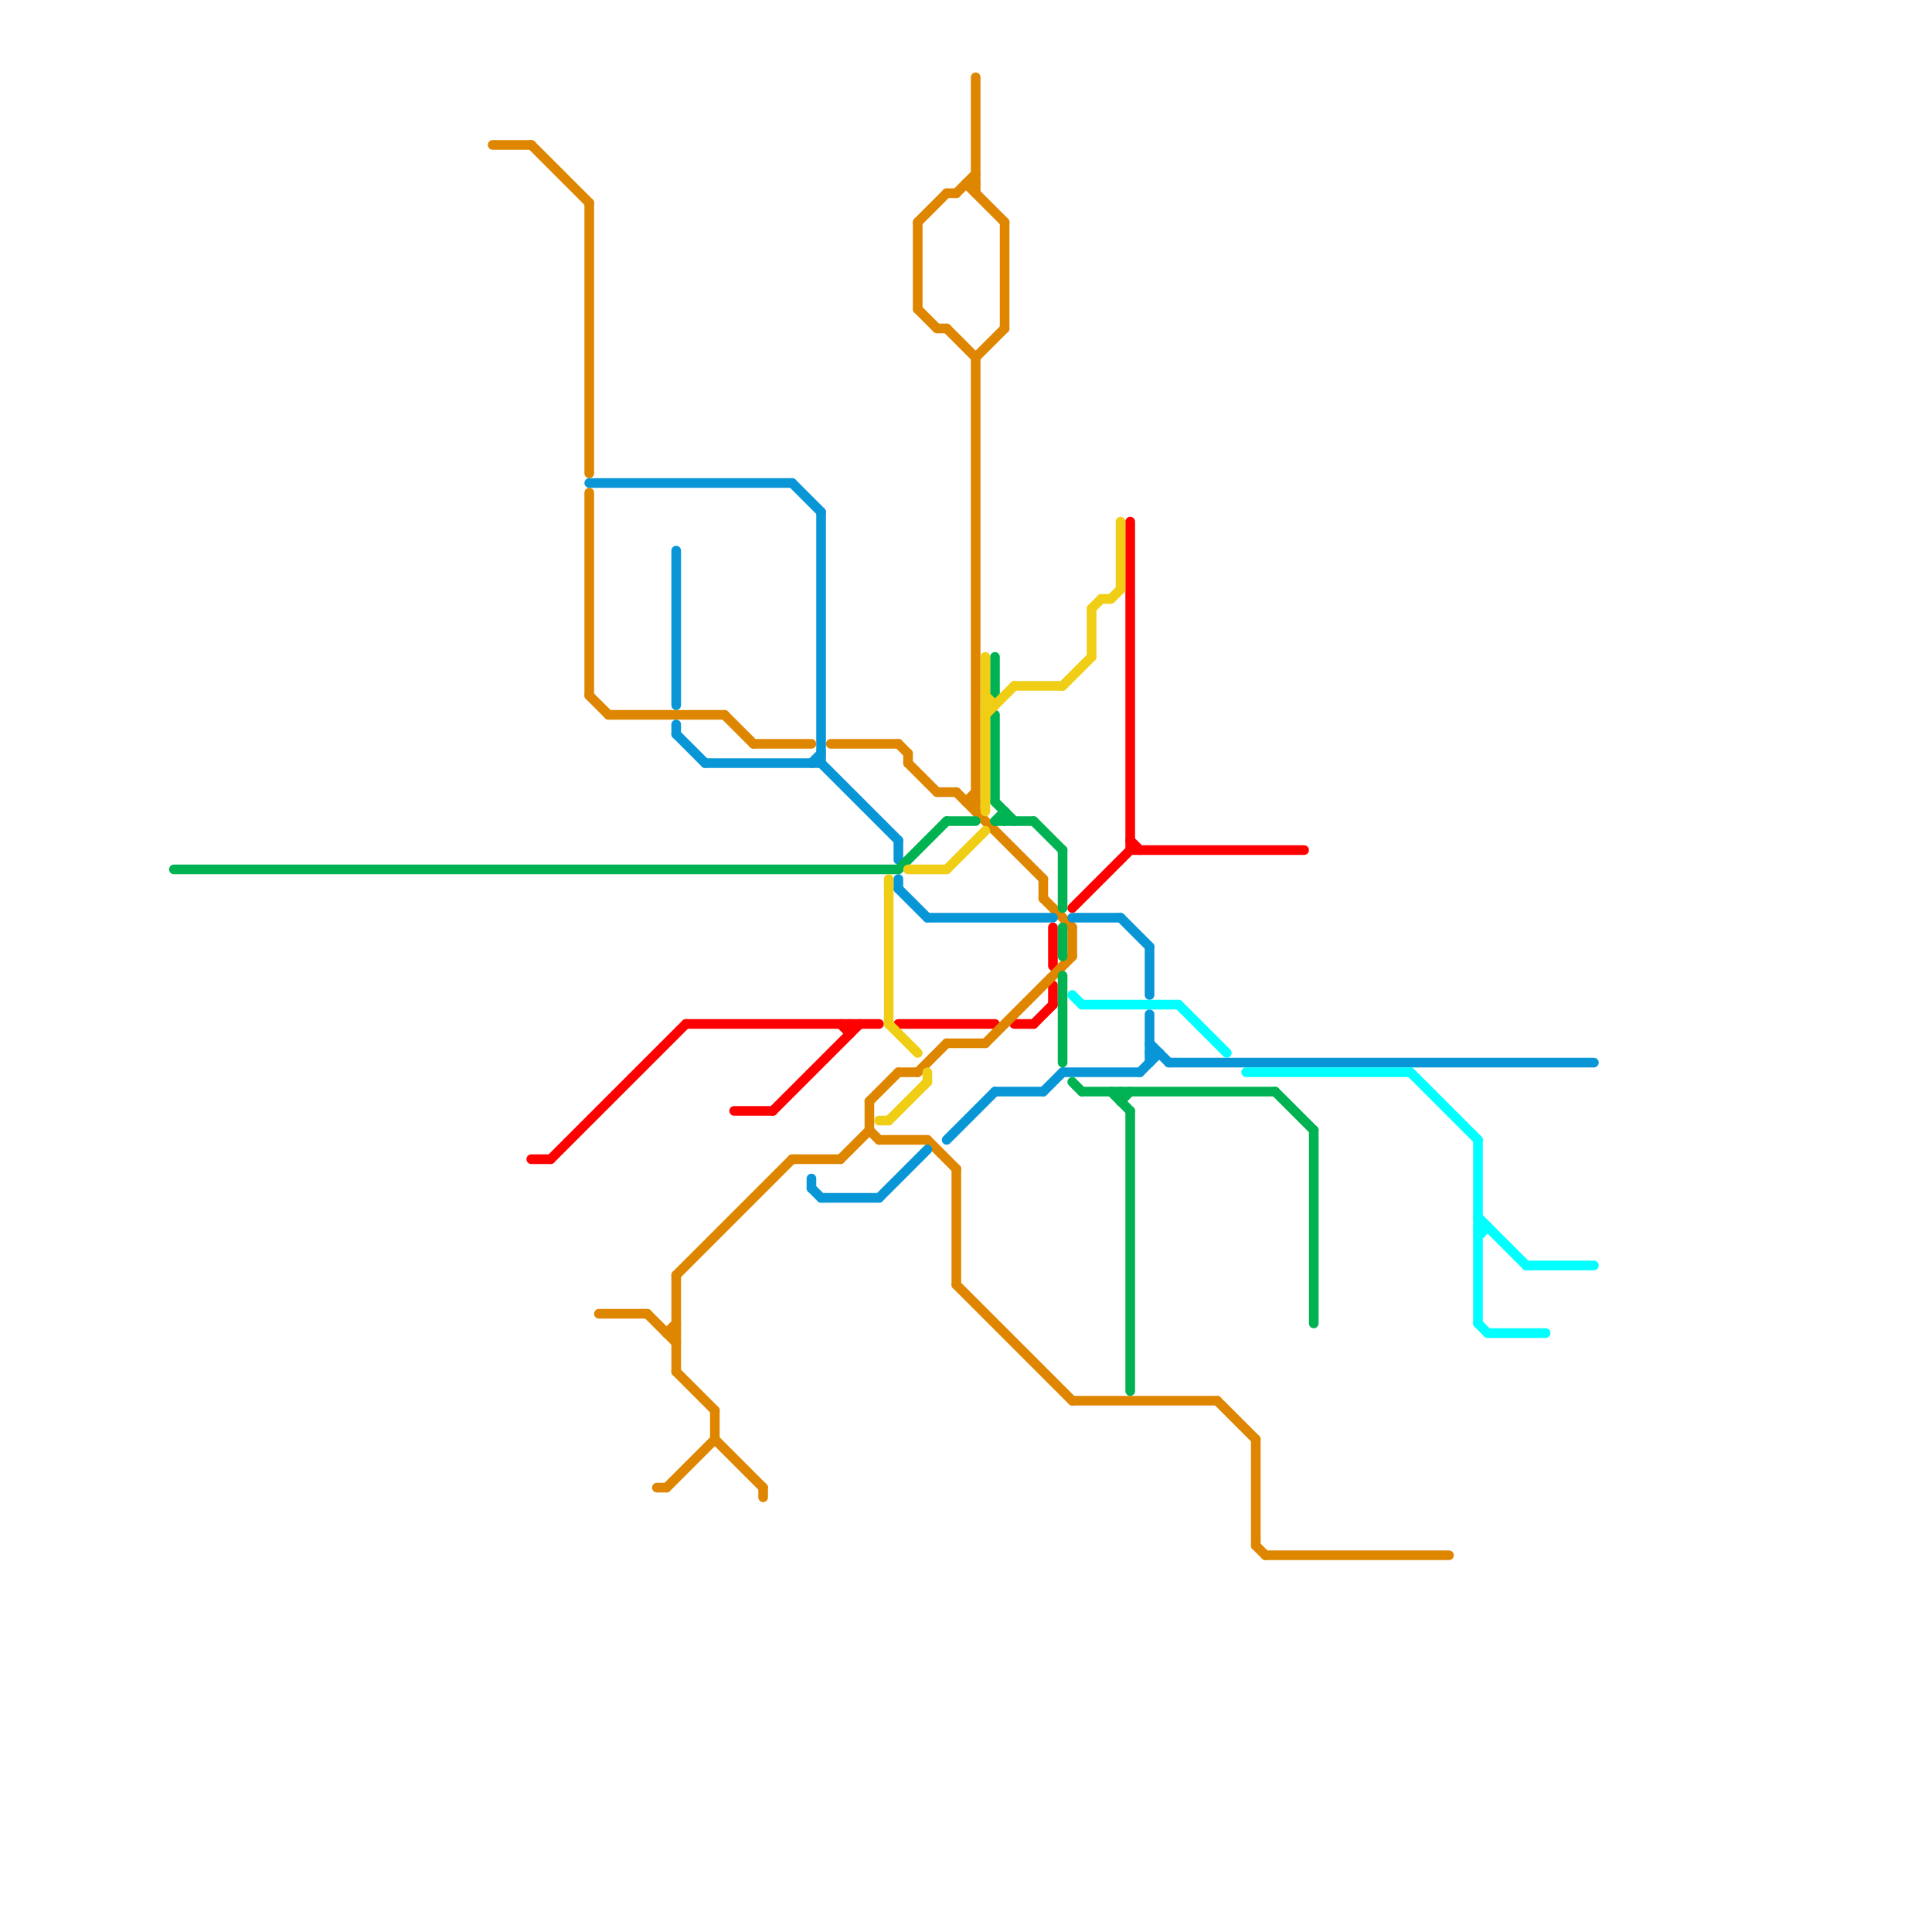 
<svg version="1.1" xmlns="http://www.w3.org/2000/svg" viewBox="0 0 200 200">
<style>line { stroke-width: 1; fill: none; stroke-linecap: round; stroke-linejoin: round; } .c0 { stroke: #ff0000 } .c1 { stroke: #df8600 } .c2 { stroke: #0896d7 } .c3 { stroke: #00b251 } .c4 { stroke: #f0ce15 } .c5 { stroke: #00ffff }</style><line class="c0" x1="117" y1="54" x2="117" y2="88"/><line class="c0" x1="111" y1="94" x2="117" y2="88"/><line class="c0" x1="80" y1="115" x2="89" y2="106"/><line class="c0" x1="76" y1="115" x2="80" y2="115"/><line class="c0" x1="93" y1="106" x2="103" y2="106"/><line class="c0" x1="88" y1="106" x2="88" y2="107"/><line class="c0" x1="117" y1="88" x2="135" y2="88"/><line class="c0" x1="87" y1="106" x2="88" y2="107"/><line class="c0" x1="109" y1="96" x2="109" y2="100"/><line class="c0" x1="107" y1="106" x2="109" y2="104"/><line class="c0" x1="71" y1="106" x2="91" y2="106"/><line class="c0" x1="117" y1="87" x2="118" y2="88"/><line class="c0" x1="105" y1="106" x2="107" y2="106"/><line class="c0" x1="109" y1="102" x2="109" y2="104"/><line class="c0" x1="55" y1="120" x2="57" y2="120"/><line class="c0" x1="57" y1="120" x2="71" y2="106"/><line class="c1" x1="74" y1="146" x2="74" y2="149"/><line class="c1" x1="93" y1="111" x2="95" y2="111"/><line class="c1" x1="63" y1="74" x2="75" y2="74"/><line class="c1" x1="104" y1="23" x2="104" y2="34"/><line class="c1" x1="111" y1="96" x2="111" y2="99"/><line class="c1" x1="108" y1="91" x2="108" y2="93"/><line class="c1" x1="82" y1="120" x2="87" y2="120"/><line class="c1" x1="97" y1="82" x2="99" y2="82"/><line class="c1" x1="111" y1="145" x2="126" y2="145"/><line class="c1" x1="90" y1="114" x2="90" y2="117"/><line class="c1" x1="101" y1="37" x2="104" y2="34"/><line class="c1" x1="101" y1="8" x2="101" y2="20"/><line class="c1" x1="51" y1="15" x2="55" y2="15"/><line class="c1" x1="70" y1="132" x2="70" y2="142"/><line class="c1" x1="69" y1="154" x2="74" y2="149"/><line class="c1" x1="95" y1="23" x2="98" y2="20"/><line class="c1" x1="55" y1="15" x2="61" y2="21"/><line class="c1" x1="126" y1="145" x2="130" y2="149"/><line class="c1" x1="100" y1="19" x2="104" y2="23"/><line class="c1" x1="95" y1="111" x2="98" y2="108"/><line class="c1" x1="69" y1="138" x2="70" y2="137"/><line class="c1" x1="93" y1="77" x2="94" y2="78"/><line class="c1" x1="68" y1="154" x2="69" y2="154"/><line class="c1" x1="97" y1="34" x2="98" y2="34"/><line class="c1" x1="99" y1="133" x2="111" y2="145"/><line class="c1" x1="61" y1="72" x2="63" y2="74"/><line class="c1" x1="75" y1="74" x2="78" y2="77"/><line class="c1" x1="87" y1="120" x2="90" y2="117"/><line class="c1" x1="79" y1="154" x2="79" y2="155"/><line class="c1" x1="61" y1="21" x2="61" y2="49"/><line class="c1" x1="130" y1="160" x2="131" y2="161"/><line class="c1" x1="108" y1="93" x2="111" y2="96"/><line class="c1" x1="86" y1="77" x2="93" y2="77"/><line class="c1" x1="102" y1="108" x2="111" y2="99"/><line class="c1" x1="95" y1="32" x2="97" y2="34"/><line class="c1" x1="61" y1="51" x2="61" y2="72"/><line class="c1" x1="98" y1="108" x2="102" y2="108"/><line class="c1" x1="94" y1="79" x2="97" y2="82"/><line class="c1" x1="99" y1="121" x2="99" y2="133"/><line class="c1" x1="98" y1="34" x2="101" y2="37"/><line class="c1" x1="62" y1="136" x2="67" y2="136"/><line class="c1" x1="100" y1="83" x2="101" y2="83"/><line class="c1" x1="70" y1="142" x2="74" y2="146"/><line class="c1" x1="67" y1="136" x2="70" y2="139"/><line class="c1" x1="78" y1="77" x2="84" y2="77"/><line class="c1" x1="90" y1="117" x2="91" y2="118"/><line class="c1" x1="95" y1="23" x2="95" y2="32"/><line class="c1" x1="130" y1="149" x2="130" y2="160"/><line class="c1" x1="131" y1="161" x2="150" y2="161"/><line class="c1" x1="91" y1="118" x2="96" y2="118"/><line class="c1" x1="99" y1="82" x2="108" y2="91"/><line class="c1" x1="98" y1="20" x2="99" y2="20"/><line class="c1" x1="100" y1="19" x2="101" y2="19"/><line class="c1" x1="99" y1="20" x2="101" y2="18"/><line class="c1" x1="74" y1="149" x2="79" y2="154"/><line class="c1" x1="94" y1="78" x2="94" y2="79"/><line class="c1" x1="101" y1="37" x2="101" y2="84"/><line class="c1" x1="70" y1="132" x2="82" y2="120"/><line class="c1" x1="96" y1="118" x2="99" y2="121"/><line class="c1" x1="69" y1="138" x2="70" y2="138"/><line class="c1" x1="90" y1="114" x2="93" y2="111"/><line class="c1" x1="100" y1="83" x2="101" y2="82"/><line class="c2" x1="85" y1="53" x2="85" y2="79"/><line class="c2" x1="111" y1="95" x2="116" y2="95"/><line class="c2" x1="82" y1="50" x2="85" y2="53"/><line class="c2" x1="110" y1="111" x2="118" y2="111"/><line class="c2" x1="61" y1="50" x2="82" y2="50"/><line class="c2" x1="119" y1="98" x2="119" y2="103"/><line class="c2" x1="103" y1="113" x2="108" y2="113"/><line class="c2" x1="118" y1="111" x2="120" y2="109"/><line class="c2" x1="116" y1="95" x2="119" y2="98"/><line class="c2" x1="93" y1="91" x2="93" y2="92"/><line class="c2" x1="70" y1="75" x2="70" y2="76"/><line class="c2" x1="96" y1="95" x2="109" y2="95"/><line class="c2" x1="119" y1="108" x2="121" y2="110"/><line class="c2" x1="93" y1="87" x2="93" y2="89"/><line class="c2" x1="119" y1="105" x2="119" y2="110"/><line class="c2" x1="121" y1="110" x2="165" y2="110"/><line class="c2" x1="85" y1="79" x2="93" y2="87"/><line class="c2" x1="70" y1="76" x2="73" y2="79"/><line class="c2" x1="108" y1="113" x2="110" y2="111"/><line class="c2" x1="84" y1="79" x2="85" y2="78"/><line class="c2" x1="93" y1="92" x2="96" y2="95"/><line class="c2" x1="84" y1="123" x2="85" y2="124"/><line class="c2" x1="119" y1="109" x2="120" y2="109"/><line class="c2" x1="84" y1="122" x2="84" y2="123"/><line class="c2" x1="85" y1="124" x2="91" y2="124"/><line class="c2" x1="70" y1="57" x2="70" y2="73"/><line class="c2" x1="98" y1="118" x2="103" y2="113"/><line class="c2" x1="73" y1="79" x2="85" y2="79"/><line class="c2" x1="91" y1="124" x2="96" y2="119"/><line class="c3" x1="110" y1="88" x2="110" y2="94"/><line class="c3" x1="117" y1="115" x2="117" y2="144"/><line class="c3" x1="103" y1="85" x2="107" y2="85"/><line class="c3" x1="112" y1="113" x2="132" y2="113"/><line class="c3" x1="18" y1="90" x2="93" y2="90"/><line class="c3" x1="116" y1="114" x2="117" y2="113"/><line class="c3" x1="98" y1="85" x2="101" y2="85"/><line class="c3" x1="107" y1="85" x2="110" y2="88"/><line class="c3" x1="132" y1="113" x2="136" y2="117"/><line class="c3" x1="103" y1="74" x2="103" y2="83"/><line class="c3" x1="110" y1="101" x2="110" y2="110"/><line class="c3" x1="103" y1="68" x2="103" y2="72"/><line class="c3" x1="115" y1="113" x2="117" y2="115"/><line class="c3" x1="93" y1="90" x2="98" y2="85"/><line class="c3" x1="104" y1="84" x2="104" y2="85"/><line class="c3" x1="111" y1="112" x2="112" y2="113"/><line class="c3" x1="103" y1="85" x2="104" y2="84"/><line class="c3" x1="110" y1="96" x2="110" y2="99"/><line class="c3" x1="136" y1="117" x2="136" y2="137"/><line class="c3" x1="103" y1="83" x2="105" y2="85"/><line class="c3" x1="116" y1="113" x2="116" y2="114"/><line class="c4" x1="110" y1="71" x2="113" y2="68"/><line class="c4" x1="113" y1="63" x2="113" y2="68"/><line class="c4" x1="92" y1="116" x2="96" y2="112"/><line class="c4" x1="113" y1="63" x2="114" y2="62"/><line class="c4" x1="102" y1="73" x2="103" y2="73"/><line class="c4" x1="114" y1="62" x2="115" y2="62"/><line class="c4" x1="116" y1="54" x2="116" y2="61"/><line class="c4" x1="96" y1="111" x2="96" y2="112"/><line class="c4" x1="105" y1="71" x2="110" y2="71"/><line class="c4" x1="92" y1="91" x2="92" y2="106"/><line class="c4" x1="98" y1="90" x2="102" y2="86"/><line class="c4" x1="91" y1="116" x2="92" y2="116"/><line class="c4" x1="115" y1="62" x2="116" y2="61"/><line class="c4" x1="92" y1="106" x2="95" y2="109"/><line class="c4" x1="102" y1="68" x2="102" y2="84"/><line class="c4" x1="102" y1="74" x2="105" y2="71"/><line class="c4" x1="102" y1="72" x2="103" y2="73"/><line class="c4" x1="94" y1="90" x2="98" y2="90"/><line class="c5" x1="153" y1="128" x2="154" y2="127"/><line class="c5" x1="122" y1="104" x2="127" y2="109"/><line class="c5" x1="153" y1="126" x2="158" y2="131"/><line class="c5" x1="129" y1="111" x2="146" y2="111"/><line class="c5" x1="111" y1="103" x2="112" y2="104"/><line class="c5" x1="146" y1="111" x2="153" y2="118"/><line class="c5" x1="154" y1="138" x2="160" y2="138"/><line class="c5" x1="153" y1="118" x2="153" y2="137"/><line class="c5" x1="153" y1="137" x2="154" y2="138"/><line class="c5" x1="158" y1="131" x2="165" y2="131"/><line class="c5" x1="153" y1="127" x2="154" y2="127"/><line class="c5" x1="112" y1="104" x2="122" y2="104"/>


</svg>

